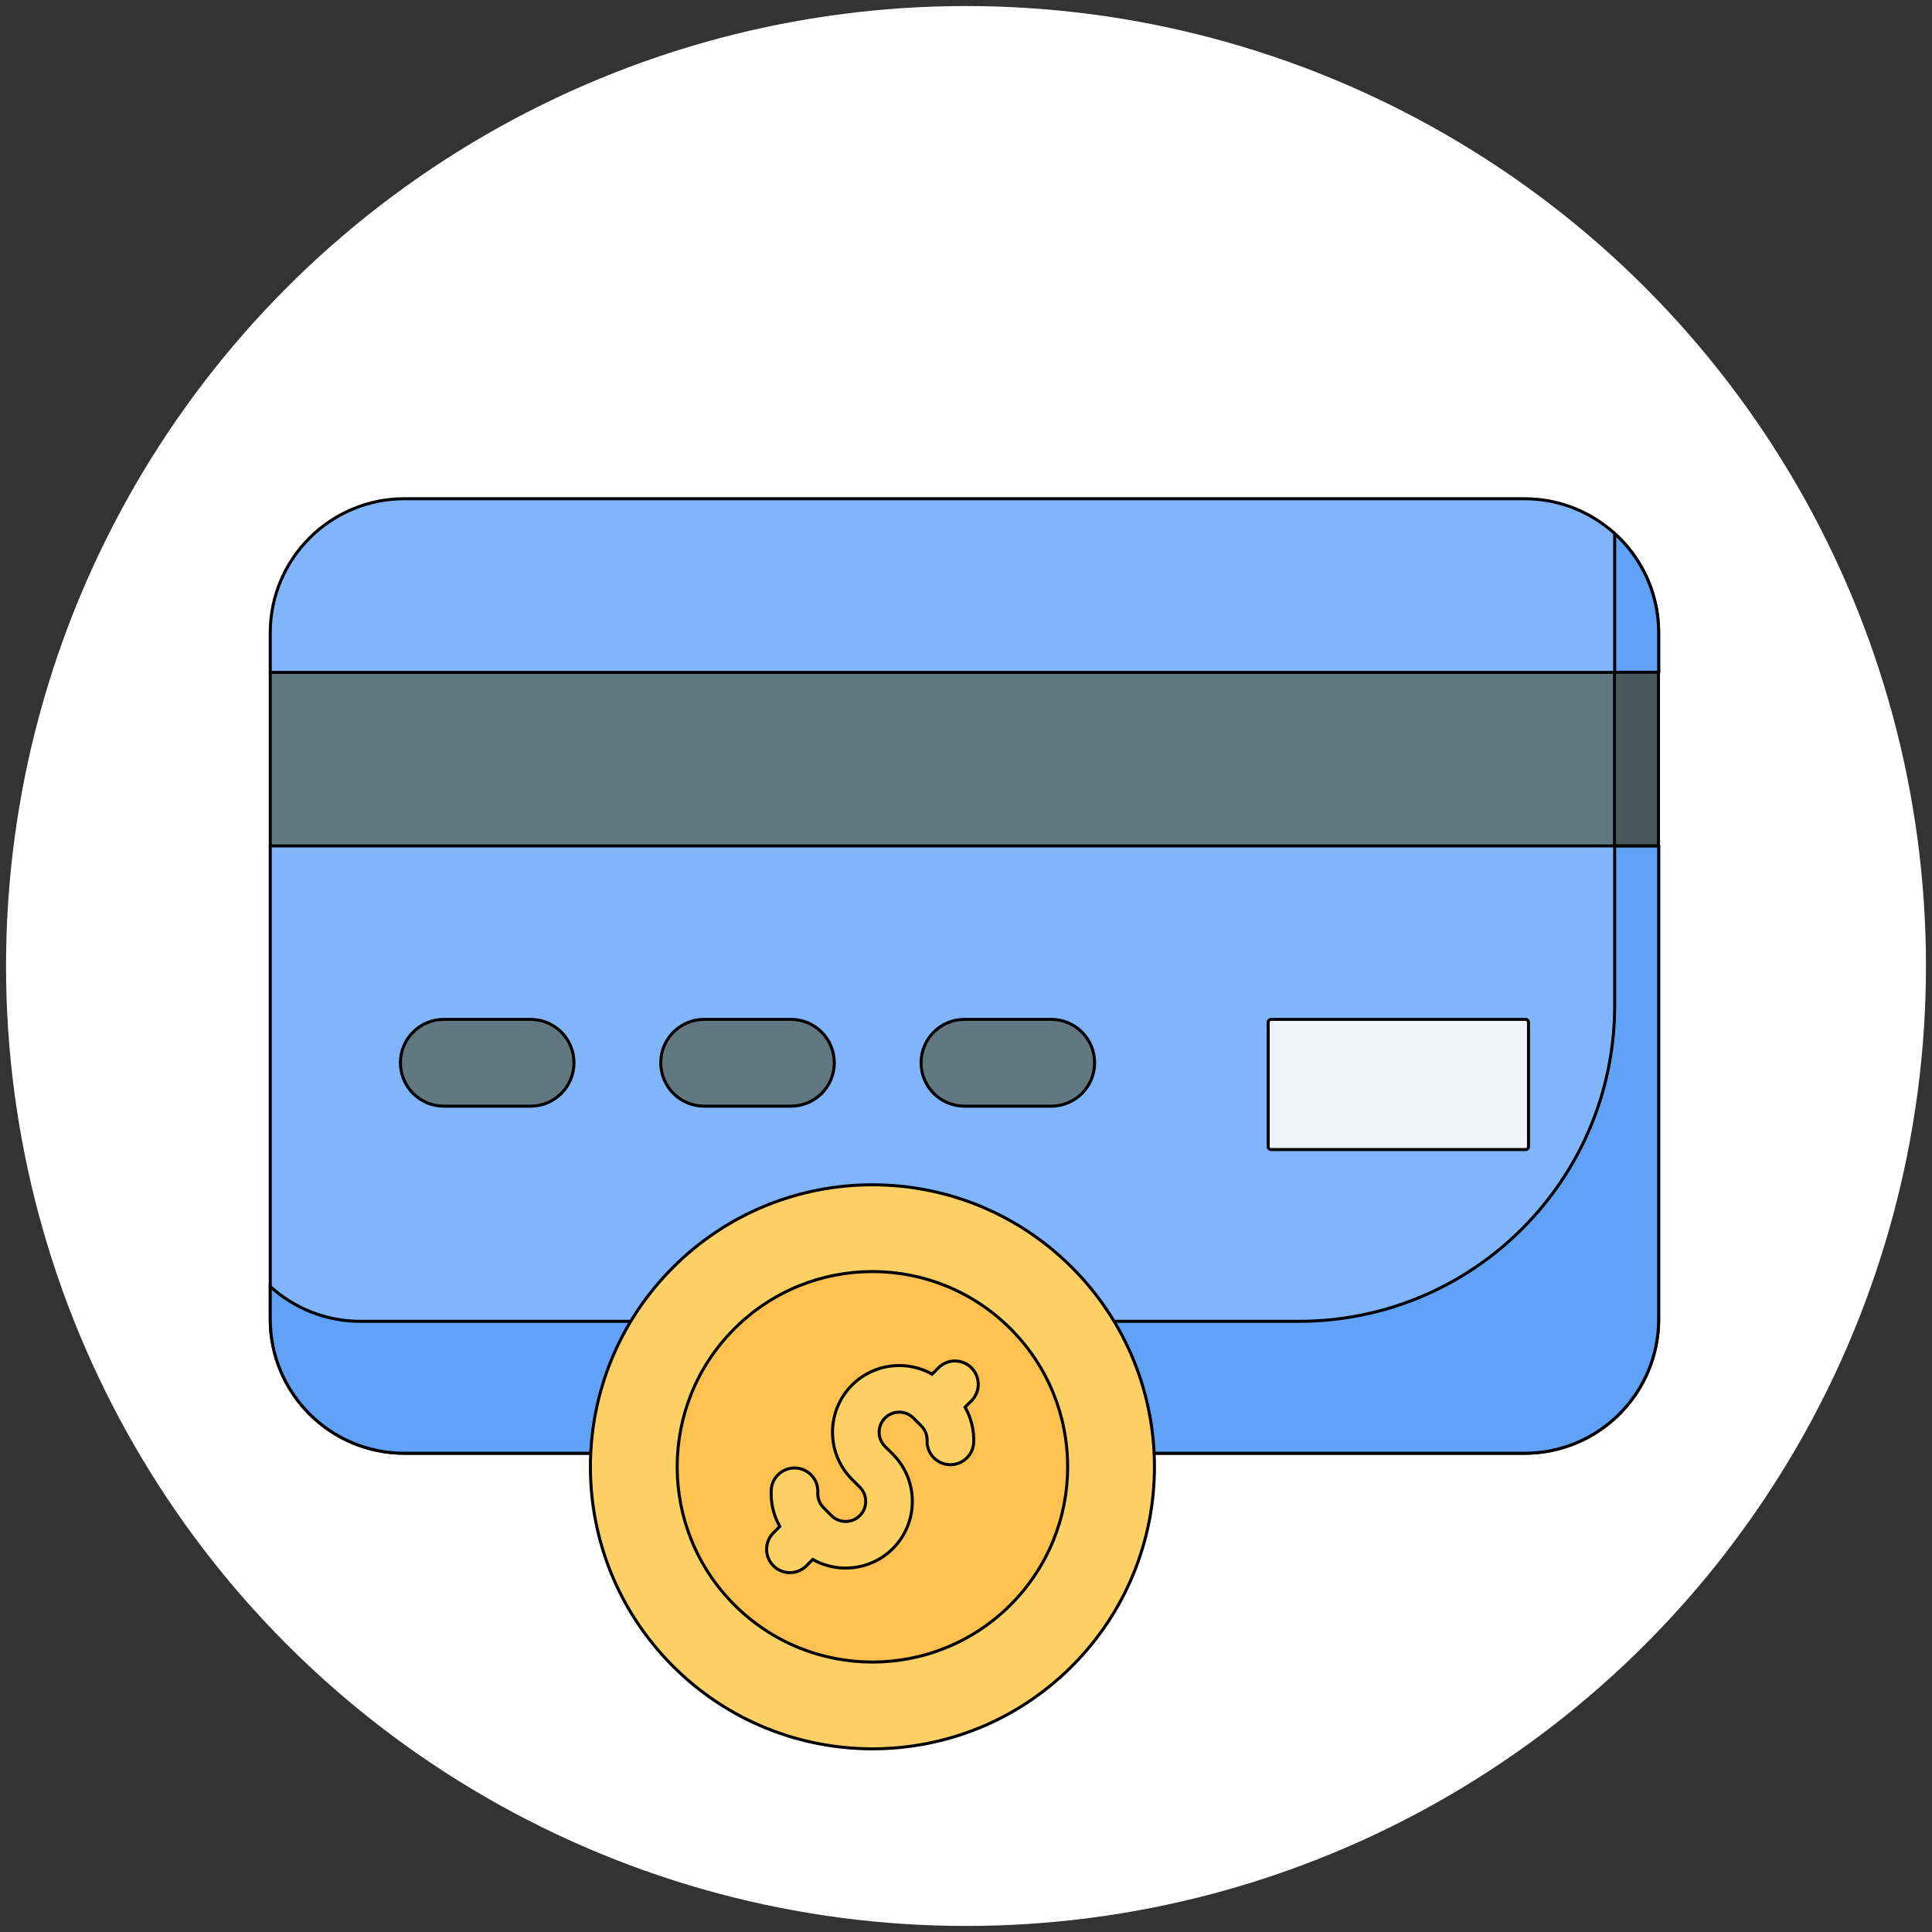 <svg width="32" height="32" xmlns="http://www.w3.org/2000/svg">
 <rect width="100%" height="100%" fill="#333333" stroke="none"/>
 <!-- Created with SVG Editor - http://github.com/mzalive/SVG Editor/ -->

 <g>
  <title>background</title>
  <rect fill="none" id="canvas_background" height="34" width="34" y="-1" x="-1"/>
  <g display="none" overflow="visible" y="0" x="0" height="100%" width="100%" id="canvasGrid">
   <rect fill="url(#gridpattern)" stroke-width="0" y="0" x="0" height="100%" width="100%"/>
  </g>
 </g>
 <g>
  <title>Layer 1</title>
  <ellipse ry="15.9" rx="15.9" id="svg_46" cy="16" cx="16" stroke-width="0" stroke="#000" fill="#fff"/>

  <style transform="matrix(0.027,0,0,0.027,0,0) " type="text/css">.st0{fill-rule:evenodd;clip-rule:evenodd;fill:#4DB45E;}
	.st1{fill-rule:evenodd;clip-rule:evenodd;fill:url(#SVGID_1_);}</style>
  <!-- Generator: Sketch 60.1 (88133) - https://sketch.com -->
  <desc transform="matrix(0.111,0,0,0.111,0,0) ">Created with Sketch.</desc>

  <style transform="matrix(0.102,0,0,0.102,0,0) " type="text/css">.st0{fill:#00BEF0;}</style>
  <g stroke="null" transform="rotate(45 16,16) " id="svg_80">
   <g stroke="null" transform="matrix(0.05,0,0,0.05,-1.899,-8.489) " id="svg_66">
    <path stroke="null" id="svg_67" fill="#80b4fb" d="m602.948,410.249l-110.867,-110.866l-29.194,-15.175l-11.458,-25.477l-9.235,-9.235c-17.351,-17.351 -45.483,-17.351 -62.834,0l-262.386,262.384c-17.351,17.351 -17.351,45.483 0,62.834l9.235,9.235l30.322,16.303l10.331,24.35l110.866,110.866c17.351,17.351 45.483,17.351 62.834,0l262.385,-262.385c17.352,-17.351 17.352,-45.482 0.001,-62.834z"/>
    <path stroke="null" id="svg_68" fill="#61a2f9" d="m602.948,410.249l-110.867,-110.866l-25.477,-17.991l-15.175,-22.661l-9.235,-9.235c-9.222,-9.222 -21.49,-13.543 -33.565,-12.962l110.526,110.526c40.871,40.871 40.871,107.136 0,148.007l-43.253,43.253c15.248,3.776 -3.299,43.615 7.962,53.849l119.084,-119.084c17.351,-17.353 17.351,-45.485 0,-62.836z"/>
    <path stroke="null" id="svg_69" fill="#61a2f9" d="m299.355,714.865c-8.129,8.129 -18.624,12.45 -29.269,12.962l7.642,7.642c17.351,17.351 45.483,17.351 62.834,0l72.886,-72.886c-10.234,-11.261 -46.991,4.204 -50.766,-11.044l-63.327,63.326z"/>
    <path stroke="null" id="svg_70" fill="#617881" d="m166.884,624.618l-40.646,-40.646l325.171,-325.171l40.646,40.646l-325.171,325.171z"/>
    <path stroke="null" id="svg_71" fill="#475959" d="m441.088,269.068l10.3,-10.3l40.646,40.646l-10.3,10.3l-40.646,-40.646z"/>
    <path stroke="null" id="svg_72" fill="#f1f4f6" d="m441.94,432.178l29.14,29.14c0.373,0.373 0.977,0.373 1.349,0l59.629,-59.629c0.373,-0.373 0.373,-0.977 0,-1.349l-29.14,-29.14c-0.373,-0.373 -0.977,-0.373 -1.349,0l-59.629,59.629c-0.372,0.372 -0.372,0.976 0,1.349z"/>
    <g stroke="null" id="svg_73" fill="#617881">
     <path stroke="null" id="svg_74" d="m370.124,522.971c5.613,5.613 14.713,5.613 20.326,0l20.326,-20.326c5.613,-5.613 5.613,-14.713 0,-20.326c-5.613,-5.613 -14.713,-5.613 -20.326,0l-20.326,20.326c-5.613,5.613 -5.613,14.713 0,20.326z"/>
     <path stroke="null" id="svg_75" d="m309.145,583.95c5.613,5.613 14.713,5.613 20.326,0l20.326,-20.326c5.613,-5.613 5.613,-14.713 0,-20.326c-5.613,-5.613 -14.713,-5.613 -20.326,0l-20.326,20.326c-5.612,5.613 -5.612,14.713 0,20.326z"/>
     <path stroke="null" id="svg_76" d="m248.167,644.929c5.613,5.613 14.713,5.613 20.326,0l20.326,-20.326c5.613,-5.613 5.613,-14.713 0,-20.326c-5.613,-5.613 -14.713,-5.613 -20.326,0l-20.326,20.326c-5.613,5.612 -5.613,14.713 0,20.326z"/>
    </g>
    <circle stroke="null" id="svg_77" r="93.423" fill="#ffd064" cy="629.007" cx="453.371"/>
    <circle stroke="null" id="svg_78" r="64.678" fill="#ffc250" cy="629.007" cx="453.371"/>
    <path stroke="null" id="svg_79" fill="#ffd064" d="m477.301,643.384c0,-12.188 -9.915,-22.104 -22.104,-22.104l-3.654,0c-3.668,0 -6.651,-2.983 -6.651,-6.651s2.983,-6.651 6.651,-6.651l3.654,0c1.856,0 3.577,0.745 4.849,2.099c2.923,3.111 7.811,3.263 10.922,0.342c3.11,-2.922 3.264,-7.811 0.342,-10.922c-2.788,-2.968 -6.343,-5.087 -10.213,-6.164l0,-2.978c0,-4.267 -3.459,-7.726 -7.726,-7.726s-7.726,3.459 -7.726,7.726l0,2.969c-9.333,2.588 -16.204,11.158 -16.204,21.304c0,12.188 9.915,22.104 22.104,22.104l3.654,0c3.667,0 6.651,2.983 6.651,6.651s-2.983,6.651 -6.651,6.651l-3.654,0c-1.909,0 -3.666,-0.783 -4.946,-2.204c-2.856,-3.171 -7.741,-3.426 -10.912,-0.57s-3.426,7.741 -0.57,10.912c2.841,3.153 6.51,5.394 10.529,6.51l0,2.975c0,4.267 3.459,7.726 7.726,7.726s7.726,-3.459 7.726,-7.726l0,-2.969c9.332,-2.588 16.203,-11.158 16.203,-21.304z"/>
   </g>
  </g>
 </g>
</svg>